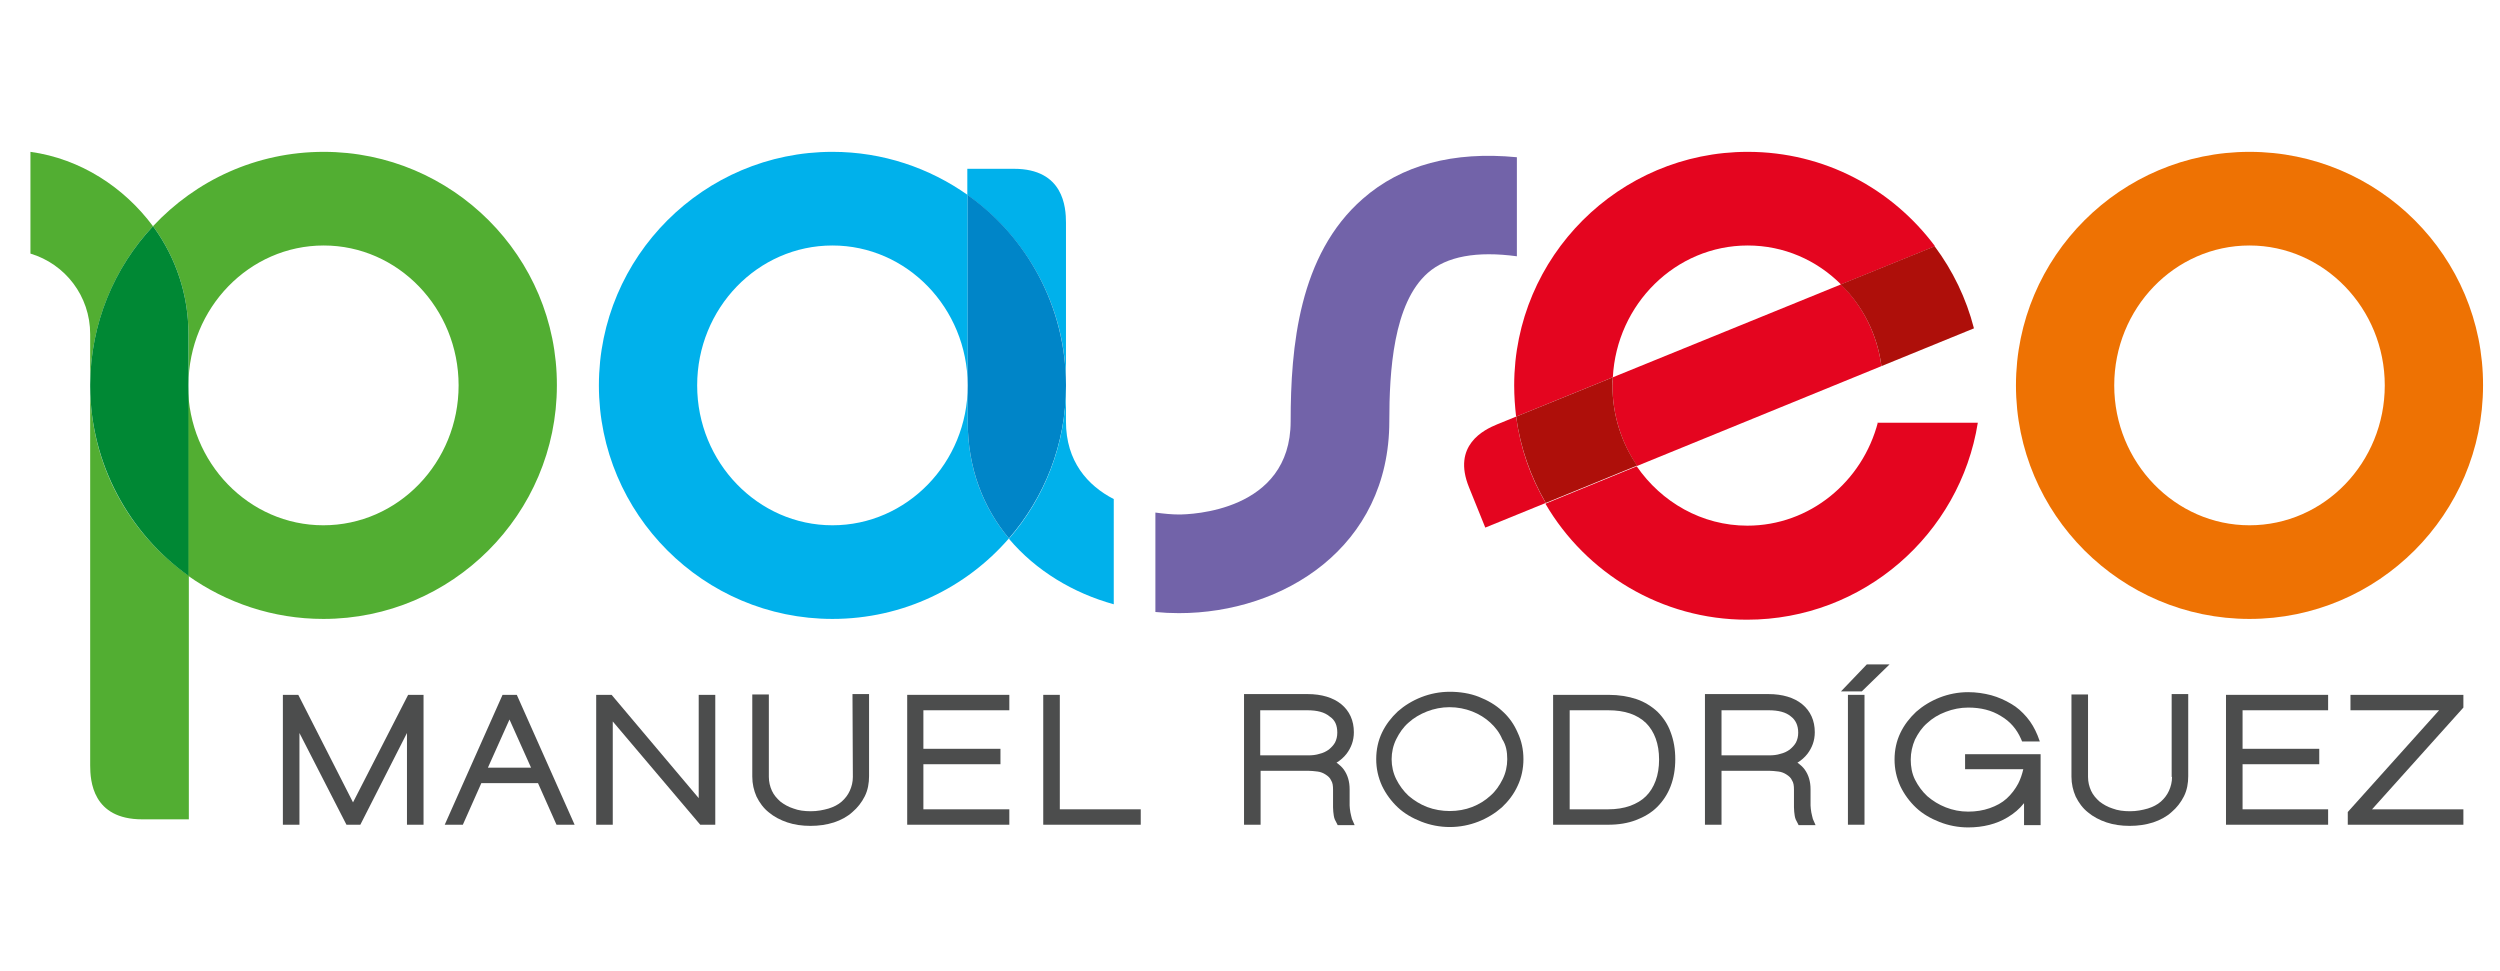 <?xml version="1.0" encoding="utf-8"?>
<!-- Generator: Adobe Illustrator 21.1.0, SVG Export Plug-In . SVG Version: 6.00 Build 0)  -->
<svg version="1.1" id="Capa_1" xmlns="http://www.w3.org/2000/svg" xmlns:xlink="http://www.w3.org/1999/xlink" x="0px" y="0px"
	 viewBox="0 0 648.7 252" style="enable-background:new 0 0 648.7 252;" xml:space="preserve">
<style type="text/css">
	.st0{fill:#EE7203;}
	.st1{fill:#7263A9;}
	.st2{fill:#E4051F;}
	.st3{fill:#AE0F0A;}
	.st4{fill:#52AE32;}
	.st5{fill:#008834;}
	.st6{fill:#00B1EB;}
	.st7{fill:#0085C8;}
	.st8{fill:none;}
	.st9{fill:#4C4D4D;}
</style>
<g id="Capa_1_1_">
	<path class="st0" d="M583.7,39.4c-33.4,0-60.6,27.2-60.6,60.6s27.2,60.6,60.6,60.6c33.4,0,60.6-27.2,60.6-60.6
		C644.4,66.6,617.2,39.4,583.7,39.4z M583.7,136.3c-19.3,0-35.1-16.3-35.1-36.3s15.7-36.3,35.1-36.3c19.3,0,35.1,16.3,35.1,36.3
		S603.1,136.3,583.7,136.3z"/>
	<path class="st1" d="M393.6,40.8c-16.5-1.6-30,2-40,10.8c-16.6,14.5-18.7,38.5-18.7,57.7c0,23.5-26.1,24.2-29,24.2
		c-1.8,0-3.9-0.2-6.1-0.5v25.8c2,0.2,4,0.3,6.1,0.3c27.1,0,54.6-17.1,54.6-49.8c0-12.8,1-30.6,10-38.5c4.9-4.3,12.7-5.7,23.1-4.3
		v-0.1V40.8z"/>
	<g>
		<path class="st2" d="M487.3,109.5c-4,15.5-17.7,26.9-33.9,26.9c-11.8,0-22.3-6.1-28.7-15.4l-23.7,9.7c10.5,18,30.1,30.1,52.3,30.1
			c30.2,0,55.3-22.2,59.9-51.1h-25.9V109.5z"/>
		<path class="st2" d="M453.5,63.7c9.4,0,17.9,3.8,24.2,10.1l24.4-9.9C491,49,473.4,39.4,453.5,39.4c-33.4,0-60.6,27.2-60.6,60.6
			c0,2.8,0.2,5.5,0.5,8.1l25.1-10.2C419.5,78.9,434.8,63.7,453.5,63.7z"/>
		<path class="st2" d="M388.5,110.1c-3.4,1.4-11.8,5.4-7.3,16.4l4.2,10.4l15.7-6.4c-4-6.7-6.6-14.3-7.7-22.4L388.5,110.1z"/>
		<path class="st2" d="M477.7,73.8l-59.2,24.1c0,0.7-0.1,1.4-0.1,2.1c0,7.8,2.4,15,6.4,20.9L488.2,95
			C487.1,86.7,483.3,79.3,477.7,73.8z"/>
		<path class="st3" d="M488.2,95l24-9.8c-2-7.8-5.5-15-10.2-21.3l-24.4,9.9C483.3,79.3,487.1,86.7,488.2,95z"/>
		<path class="st3" d="M418.4,100c0-0.7,0-1.4,0.1-2.1l-25.1,10.2c1.1,8.1,3.8,15.7,7.7,22.4l23.7-9.7
			C420.8,115,418.4,107.8,418.4,100z"/>
	</g>
	<g>
		<path class="st4" d="M84,39.4c-17.5,0-33.2,7.4-44.3,19.3c0.1,0.1,0.2,0.3,0.3,0.4c5.6,7.8,8.9,17.3,8.9,27.6v13.1
			C49,79.9,64.7,63.7,84,63.7S119,80,119,100s-15.7,36.3-35.1,36.3c-19.3,0-35-16.2-35.1-36.1v49.2c9.9,7,22,11.2,35.1,11.2
			c33.4,0,60.6-27.2,60.6-60.6C144.6,66.6,117.4,39.4,84,39.4z"/>
		<path class="st4" d="M23.4,100.3v98.3c0,4,0.6,14,13.5,14H49v-63.2C33.5,138.5,23.5,120.6,23.4,100.3z"/>
		<path class="st4" d="M7.9,65.8c9,2.7,15.5,11,15.5,20.9v13c0.1-15.8,6.3-30.3,16.3-41C32.2,48.6,20.9,41.2,7.9,39.4V65.8z"/>
		<path class="st5" d="M48.9,100c0-0.1,0-0.1,0-0.2V86.7c0-10.3-3.3-19.8-8.9-27.6c-0.1-0.1-0.2-0.3-0.3-0.4
			c-10.1,10.8-16.2,25.2-16.3,41v0.6c0.1,20.2,10.2,38.2,25.5,49.1v-49.2C48.9,100.2,48.9,100.1,48.9,100z"/>
	</g>
	<g>
		<path class="st6" d="M276.6,99.8v-42c0-4-0.6-14-13.5-14H251v6.8C266.5,61.6,276.6,79.6,276.6,99.8z"/>
		<path class="st6" d="M251.1,109.3v-9.2c0,20-15.8,36.2-35.1,36.2S180.9,120,180.9,100s15.7-36.3,35.1-36.3
			c19.3,0,35,16.2,35.1,36.2V50.6c-9.9-7-22-11.2-35.1-11.2c-33.4,0-60.6,27.2-60.6,60.6s27.2,60.6,60.6,60.6
			c18.3,0,34.7-8.1,45.8-20.9l0,0C255.2,131.8,251.1,121.7,251.1,109.3z"/>
		<path class="st7" d="M276.6,99.8c-0.1-20.3-10.1-38.3-25.5-49.2v49.3v0.1v0.1v9.2c0,12.3,4.1,22.5,10.7,30.4l0,0
			c9.2-10.6,14.8-24.4,14.8-39.5V99.8z"/>
		<path class="st6" d="M289,129.5c-6.8-3.5-12.4-9.8-12.4-20.1v-9.1c0,15.1-5.6,28.9-14.8,39.5c7,8.3,16.7,14.1,27.2,17L289,129.5
			L289,129.5z"/>
	</g>
	<rect x="-54.5" y="-21.2" class="st8" width="757.7" height="294.4"/>
</g>
<g id="Capa_10">
	<g>
		<polygon class="st9" points="91.6,208.2 77.4,180.3 73.4,180.3 73.4,214 77.7,214 77.7,190.2 89.9,214 93.5,214 105.6,190.2 
			105.6,214 109.9,214 109.9,180.3 105.9,180.3 		"/>
		<path class="st9" d="M130.4,180.3l-15,33.7h4.7l4.8-10.8h14.7l4.8,10.8h4.7l-15-33.7H130.4z M126.6,199.2l5.6-12.5l5.6,12.5H126.6
			z"/>
		<polygon class="st9" points="181.3,207.1 158.7,180.3 154.7,180.3 154.7,214 159,214 159,187.2 181.7,214 185.6,214 185.6,180.3 
			181.3,180.3 		"/>
		<path class="st9" d="M221.3,201.6c0,1.3-0.3,2.5-0.8,3.6s-1.2,2-2.1,2.8c-0.9,0.8-2.1,1.4-3.4,1.8c-1.4,0.4-2.9,0.7-4.6,0.7
			c-1.7,0-3.2-0.2-4.5-0.7c-1.3-0.4-2.5-1.1-3.4-1.8c-0.9-0.8-1.7-1.7-2.2-2.8s-0.8-2.3-0.8-3.6v-21.4h-4.3v21.3
			c0,1.9,0.4,3.6,1.1,5.2c0.8,1.6,1.8,3,3.2,4.1c1.3,1.1,3,2,4.8,2.6s3.8,0.9,6,0.9s4.2-0.3,6.1-0.9c1.8-0.6,3.5-1.5,4.8-2.7
			c1.3-1.1,2.4-2.5,3.2-4.1s1.1-3.4,1.1-5.2v-21.3h-4.3L221.3,201.6L221.3,201.6z"/>
		<polygon class="st9" points="235.4,214 261.9,214 261.9,210 239.6,210 239.6,198.3 259.6,198.3 259.6,194.3 239.6,194.3 
			239.6,184.3 261.9,184.3 261.9,180.3 235.4,180.3 		"/>
		<polygon class="st9" points="275,180.3 270.7,180.3 270.7,214 296,214 296,210 275,210 		"/>
		<path class="st9" d="M350.4,210.8c-0.1-0.7-0.2-1.3-0.2-1.8v-4.2c0-2-0.5-3.7-1.5-5.1c-0.5-0.7-1.2-1.3-1.9-1.8
			c1-0.6,1.9-1.4,2.6-2.3c1.2-1.6,1.9-3.4,1.9-5.6c0-3-1.1-5.5-3.3-7.3c-2.1-1.7-5.1-2.6-8.7-2.6h-16.5V214h4.3v-14h12.3
			c0.8,0,1.6,0.1,2.5,0.2c0.8,0.1,1.5,0.4,2.1,0.8c0.6,0.4,1.1,0.8,1.4,1.5c0.4,0.6,0.5,1.4,0.5,2.4v4.6c0,0.8,0.1,1.5,0.2,2.2
			s0.4,1.3,0.7,1.8l0.3,0.6h4.4l-0.7-1.6C350.7,212,350.5,211.4,350.4,210.8z M347,190.1c0,1-0.2,1.8-0.6,2.6
			c-0.4,0.7-1,1.3-1.6,1.8c-0.7,0.5-1.5,0.9-2.4,1.1c-0.9,0.3-1.9,0.4-2.9,0.4H327v-11.7h12.2c2.6,0,4.5,0.5,5.8,1.6
			C346.4,186.8,347,188.2,347,190.1z"/>
		<path class="st9" d="M389.8,184.5c-1.7-1.6-3.8-2.8-6.1-3.7c-2.3-0.9-4.9-1.3-7.5-1.3s-5.1,0.5-7.4,1.4s-4.4,2.2-6.1,3.7
			c-1.7,1.6-3.1,3.4-4.1,5.5s-1.5,4.4-1.5,6.9c0,2.4,0.5,4.7,1.5,6.9c1,2.1,2.4,4,4.1,5.6s3.8,2.8,6.1,3.7c2.3,0.9,4.8,1.4,7.4,1.4
			s5.1-0.5,7.4-1.4s4.4-2.2,6.1-3.7c1.7-1.6,3.1-3.4,4.1-5.6c1-2.1,1.5-4.5,1.5-6.9c0-2.5-0.5-4.8-1.5-6.9
			C392.9,188,391.6,186.1,389.8,184.5z M391.1,197c0,1.8-0.4,3.6-1.2,5.2c-0.8,1.6-1.8,3.1-3.2,4.3c-1.3,1.2-2.9,2.2-4.7,2.9
			c-3.6,1.4-8,1.4-11.7,0c-1.8-0.7-3.4-1.7-4.8-2.9c-1.3-1.2-2.4-2.7-3.2-4.3c-0.8-1.6-1.2-3.4-1.2-5.2s0.4-3.6,1.2-5.2
			c0.8-1.6,1.8-3.1,3.2-4.3c1.3-1.2,3-2.2,4.8-2.9s3.8-1.1,5.8-1.1c2.1,0,4.1,0.4,5.9,1.1c1.8,0.7,3.4,1.7,4.7,2.9
			c1.3,1.2,2.4,2.6,3.1,4.3C390.8,193.3,391.1,195.1,391.1,197z"/>
		<path class="st9" d="M430.1,184.7c-1.5-1.4-3.4-2.6-5.5-3.3s-4.5-1.1-7.2-1.1H403V214h14.3c2.7,0,5.1-0.4,7.2-1.2s4-1.9,5.5-3.4
			s2.7-3.3,3.5-5.4c0.8-2.1,1.2-4.4,1.2-7s-0.4-4.9-1.2-7C432.8,188,431.6,186.2,430.1,184.7z M417.3,210h-10v-25.7h10
			c4.3,0,7.5,1.1,9.8,3.3c2.2,2.2,3.4,5.4,3.4,9.5c0,2-0.3,3.9-0.9,5.5s-1.4,2.9-2.5,4s-2.5,1.9-4.1,2.5
			C421.3,209.7,419.4,210,417.3,210z"/>
		<path class="st9" d="M470,210.8c-0.1-0.7-0.2-1.3-0.2-1.8v-4.2c0-2-0.5-3.7-1.5-5.1c-0.5-0.7-1.2-1.3-1.9-1.8
			c1-0.6,1.9-1.4,2.6-2.3c1.2-1.6,1.9-3.4,1.9-5.6c0-3-1.1-5.5-3.3-7.3c-2.1-1.7-5.1-2.6-8.7-2.6h-16.5V214h4.3v-14H459
			c0.8,0,1.6,0.1,2.5,0.2c0.8,0.1,1.5,0.4,2.1,0.8c0.6,0.4,1.1,0.8,1.4,1.5c0.4,0.6,0.5,1.4,0.5,2.4v4.6c0,0.8,0.1,1.5,0.2,2.2
			s0.4,1.3,0.7,1.8l0.3,0.6h4.4l-0.7-1.6C470.3,212,470.1,211.4,470,210.8z M466.6,190.1c0,1-0.2,1.8-0.6,2.6
			c-0.4,0.7-1,1.3-1.6,1.8c-0.7,0.5-1.5,0.9-2.4,1.1c-0.9,0.3-1.9,0.4-2.9,0.4h-12.4v-11.7h12.2c2.6,0,4.5,0.5,5.8,1.6
			C465.9,186.8,466.6,188.2,466.6,190.1z"/>
		<polygon class="st9" points="477.7,179.4 483.1,179.4 490.3,172.4 484.4,172.4 		"/>
		<rect x="479.5" y="180.3" class="st9" width="4.3" height="33.7"/>
		<path class="st9" d="M509.9,199.6H525c-0.3,1.3-0.7,2.5-1.3,3.7c-0.8,1.5-1.8,2.8-3,3.9c-1.2,1.1-2.7,1.9-4.4,2.5
			s-3.6,0.9-5.6,0.9c-2.1,0-4-0.4-5.8-1.1c-1.8-0.7-3.4-1.7-4.8-2.9c-1.3-1.2-2.4-2.7-3.2-4.3c-0.8-1.6-1.1-3.4-1.1-5.2
			s0.4-3.6,1.1-5.2c0.8-1.6,1.8-3.1,3.2-4.3c1.3-1.2,2.9-2.2,4.8-2.9c1.8-0.7,3.8-1.1,5.8-1.1c3.3,0,6.1,0.7,8.5,2.2
			c2.4,1.4,4.1,3.4,5.2,5.9l0.3,0.7h4.6l-0.6-1.6c-0.7-1.7-1.6-3.3-2.8-4.7s-2.5-2.6-4.1-3.5c-1.5-0.9-3.3-1.7-5.1-2.2
			c-1.9-0.5-3.9-0.8-6-0.8c-2.6,0-5.1,0.5-7.4,1.4s-4.4,2.2-6.1,3.7c-1.7,1.6-3.1,3.4-4.1,5.5s-1.5,4.4-1.5,6.9
			c0,2.4,0.5,4.7,1.5,6.9c1,2.1,2.4,4,4.1,5.6s3.8,2.8,6.1,3.7c2.3,0.9,4.8,1.4,7.4,1.4c3.9,0,7.4-0.9,10.2-2.6
			c1.7-1,3.1-2.2,4.3-3.7v5.7h4.3v-18.4h-19.6V199.6z"/>
		<path class="st9" d="M563.6,201.6c0,1.3-0.3,2.5-0.8,3.6s-1.2,2-2.1,2.8c-0.9,0.8-2.1,1.4-3.4,1.8c-1.4,0.4-2.9,0.7-4.6,0.7
			c-1.7,0-3.2-0.2-4.5-0.7c-1.3-0.4-2.5-1.1-3.4-1.8c-0.9-0.8-1.7-1.7-2.2-2.8s-0.8-2.3-0.8-3.6v-21.4h-4.3v21.3
			c0,1.9,0.4,3.6,1.1,5.2c0.8,1.6,1.8,3,3.2,4.1c1.3,1.1,3,2,4.8,2.6s3.8,0.9,6,0.9s4.2-0.3,6.1-0.9c1.8-0.6,3.5-1.5,4.8-2.7
			c1.3-1.1,2.4-2.5,3.2-4.1s1.1-3.4,1.1-5.2v-21.3h-4.3v21.5H563.6z"/>
		<polygon class="st9" points="577.6,214 604.1,214 604.1,210 581.9,210 581.9,198.3 601.8,198.3 601.8,194.3 581.9,194.3 
			581.9,184.3 604.1,184.3 604.1,180.3 577.6,180.3 		"/>
		<polygon class="st9" points="639.2,180.3 609.9,180.3 609.9,184.3 632.9,184.3 609.2,210.7 609.2,214 639.2,214 639.2,210 
			615.5,210 639.2,183.6 		"/>
	</g>
</g>
</svg>
